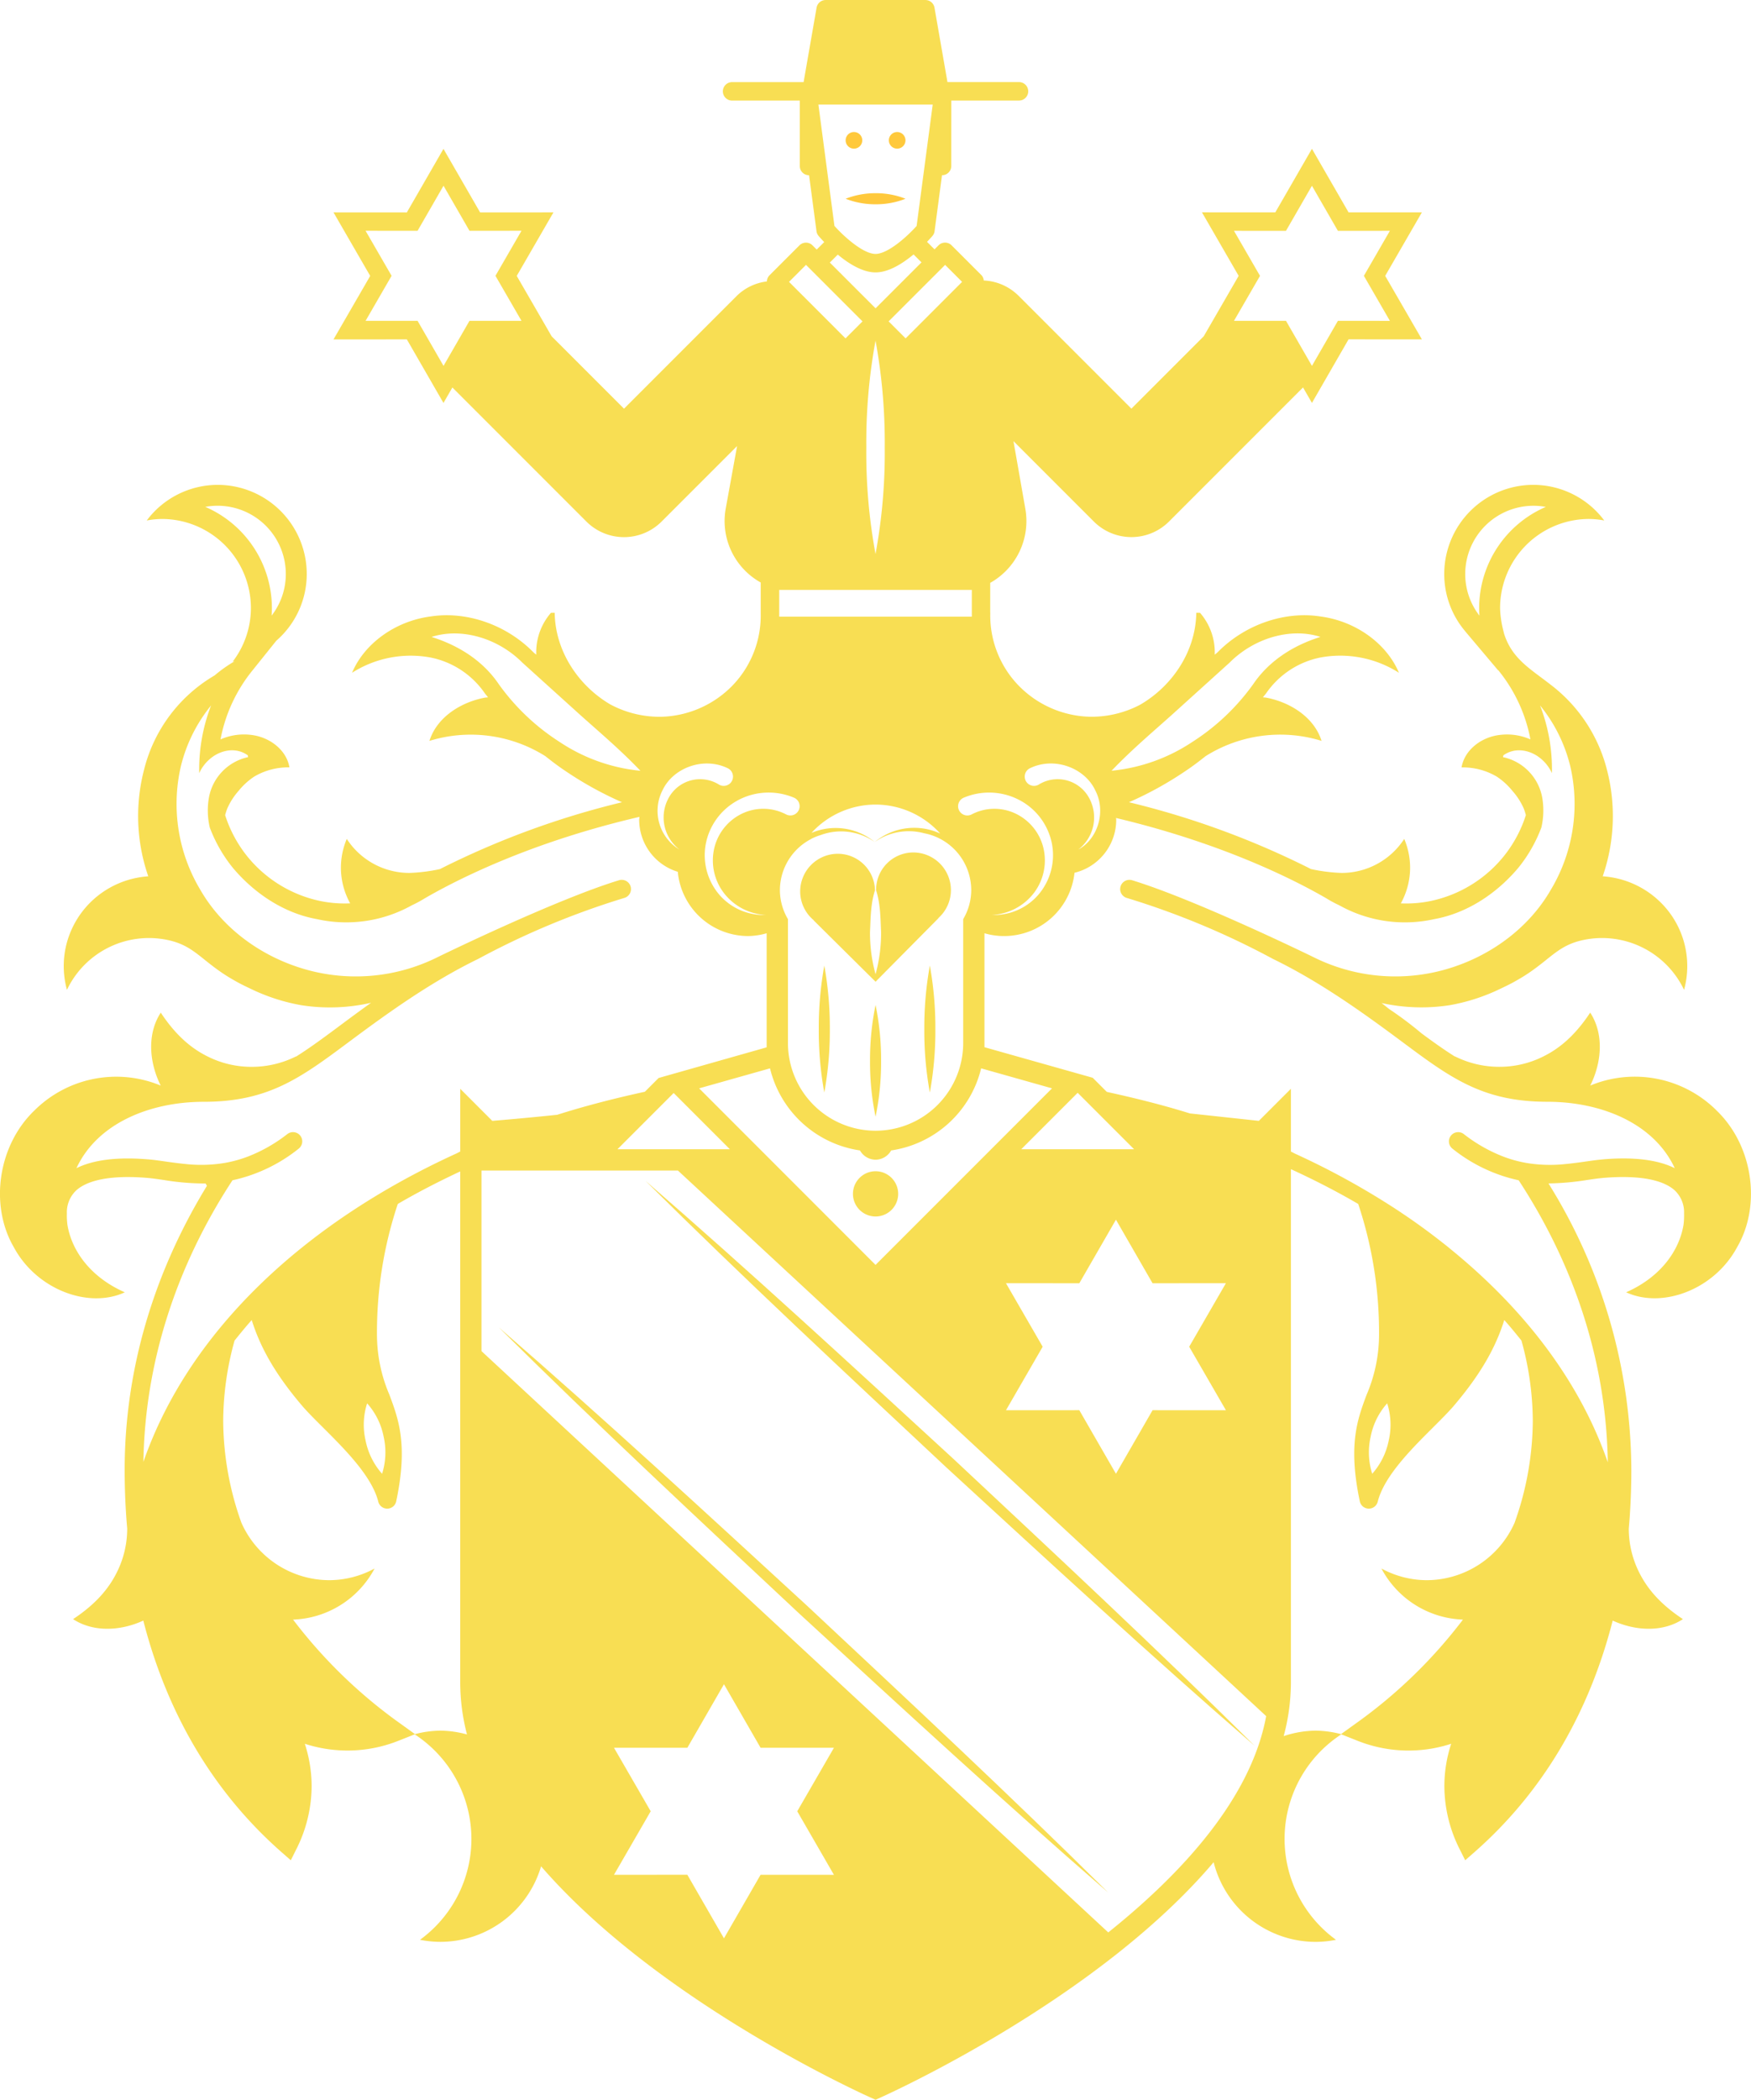 <svg xmlns="http://www.w3.org/2000/svg" xmlns:xlink="http://www.w3.org/1999/xlink" width="387.712" height="464.743" viewBox="0 0 387.712 464.743"><defs><clipPath id="a"><path d="M0,96.239H387.712V-368.5H0Z" transform="translate(0 368.504)" fill="none"></path></clipPath></defs><g transform="translate(0 368.504)" style="mix-blend-mode:multiply;isolation:isolate"><g transform="translate(0 -368.504)" clip-path="url(#a)"><g transform="translate(187.245 42.763)"><path d="M1.372.507A17.678,17.678,0,0,0,8-.717,17.68,17.68,0,0,0,1.372-1.943,17.914,17.914,0,0,0-5.253-.717,17.887,17.887,0,0,0,1.372.507" transform="translate(5.253 1.943)" fill="#ffc93c"></path></g><g transform="translate(196.814 29.22)"><path d="M.381.762a1.84,1.84,0,0,0,1.84-1.84,1.84,1.84,0,0,0-1.84-1.84,1.84,1.84,0,0,0-1.84,1.84A1.84,1.84,0,0,0,.381.762" transform="translate(1.459 2.918)" fill="#ffc93c"></path></g><g transform="translate(187.244 29.22)"><path d="M.381.762a1.84,1.84,0,0,0,1.84-1.84,1.84,1.84,0,0,0-1.84-1.84A1.841,1.841,0,0,0-1.46-1.078,1.841,1.841,0,0,0,.381.762" transform="translate(1.46 2.918)" fill="#ffc93c"></path></g><g transform="translate(177.18 188.672)"><path d="M0,1.819A8.287,8.287,0,0,0,3.023,8.055l-.04.019L16.688,21.649,30.612,7.591l-.039-.016a8.294,8.294,0,0,0,2.8-6.337,8.347,8.347,0,0,0-8.49-8.2,8.254,8.254,0,0,0-8.073,8.377c.976,3.078.957,6.146,1.1,9.223a34.159,34.159,0,0,1-1.225,9.348,34.258,34.258,0,0,1-1.226-9.348c.143-3.075.125-6.149,1.1-9.223A8.24,8.24,0,0,0,8.2-6.67,8.343,8.343,0,0,0,0,1.819" transform="translate(0.001 6.964)" fill="#f8de53"></path></g><g transform="translate(188.863 259.229)"><path d="M1.037,0A5.007,5.007,0,1,0,6.044,5.007,5.007,5.007,0,0,0,1.037,0" transform="translate(3.97)" fill="#f8de53"></path></g><g transform="translate(204.662 213.71)"><path d="M0,2.91A75.979,75.979,0,0,0,1.225,16.96,75.764,75.764,0,0,0,2.45,2.91,76.782,76.782,0,0,0,1.225-11.142,77.115,77.115,0,0,0,0,2.91" transform="translate(0 11.142)" fill="#f8de53"></path></g><g transform="translate(192.644 222.427)"><path d="M0,2.56A59.064,59.064,0,0,0,1.226,14.924,58.978,58.978,0,0,0,2.45,2.56,59.775,59.775,0,0,0,1.226-9.8,59.863,59.863,0,0,0,0,2.56" transform="translate(0 9.804)" fill="#f8de53"></path></g><g transform="translate(181.294 213.71)"><path d="M0,2.91A75.872,75.872,0,0,0,1.226,16.96,75.979,75.979,0,0,0,2.45,2.91,77,77,0,0,0,1.226-11.142,77.005,77.005,0,0,0,0,2.91" transform="translate(0 11.142)" fill="#f8de53"></path></g><g transform="translate(0 0)"><path d="M78.715,50.9a25.685,25.685,0,0,0-28-5.54c2.657-5.332,2.981-11.572-.011-16.144-3.459,5.24-6.984,8.037-10.439,9.732a21.606,21.606,0,0,1-9.732,2.264,21.937,21.937,0,0,1-9.717-2.279c-.034-.019-.09-.011-.125-.028-2.328-1.464-4.729-3.173-7.334-5.1a80.586,80.586,0,0,0-7.11-5.34c-.589-.454-1.153-.927-1.749-1.373a41.039,41.039,0,0,0,15.034.491A42.664,42.664,0,0,0,30.9,23.893c.9-.424,1.771-.841,2.535-1.254,1.232-.675,2.434-1.362,3.6-2.157,5.105-3.437,6.767-6.195,12.15-7.34a20.1,20.1,0,0,1,22.3,11.034,19.806,19.806,0,0,0-5.1-19.269A20.15,20.15,0,0,0,53.473-.954,40.757,40.757,0,0,0,54.4-24.575a34.219,34.219,0,0,0-12.47-18.8c-4.351-3.411-8.4-5.606-10.218-11.033-.135-.419-.226-.855-.334-1.285a19.491,19.491,0,0,1-.43-2.27,19.225,19.225,0,0,1-.2-2.35A19.737,19.737,0,0,1,50.484-80.045a19.689,19.689,0,0,1,3.328.334,19.641,19.641,0,0,0-15.69-7.882A19.738,19.738,0,0,0,18.384-67.856a19.548,19.548,0,0,0,4.654,12.681l-.009,0,.058.069.024.029L30.349-46.5l-.033-.108.187.232a34.207,34.207,0,0,1,6.965,15.118,12.9,12.9,0,0,0-6.653-1c-4.2.434-7.954,3.347-8.595,7.2a14.824,14.824,0,0,1,7.788,2.034,15.384,15.384,0,0,1,3.473,3.167A14.815,14.815,0,0,1,36.015-15.9c.159.426.31.9.444,1.4a28.25,28.25,0,0,1-4.864,9.073A28.29,28.29,0,0,1,15.263,4.536a26.567,26.567,0,0,1-6.491.5A16.383,16.383,0,0,0,10.827-2.8a16.5,16.5,0,0,0-1.3-6.433A16.517,16.517,0,0,1-4.326-1.7a37.736,37.736,0,0,1-6.781-.853A186.441,186.441,0,0,0-51.424-17.347a78.658,78.658,0,0,0,12.7-7.036c1.476-.986,2.887-2.062,4.274-3.168A31.041,31.041,0,0,1-8.782-30.928c-1.691-5.371-7.137-8.592-12.2-9.555-.259-.057-.521-.047-.779-.093.209-.271.443-.527.649-.8l.078-.106a19.166,19.166,0,0,1,12-7.9A24.149,24.149,0,0,1,8.352-46c-2.675-6.407-9.5-11.429-17.385-12.462C-16.9-59.69-25.681-56.716-31.72-50.619l-.05.05c-.212.206-.451.372-.666.575A13.308,13.308,0,0,0-35.7-59.282h-.818c-.119,8.5-5.255,16.182-12.426,20.349a23.1,23.1,0,0,1-11.2,2.661,22.8,22.8,0,0,1-15.91-7.1,22.287,22.287,0,0,1-6.078-15.91h-.014V-65.9a15.686,15.686,0,0,0,7.783-16.35L-77-97.27l17.792,17.792a11.778,11.778,0,0,0,8.326,3.448,11.773,11.773,0,0,0,8.325-3.448l29.674-29.674,1.974,3.424L-2.8-119.8l16.24.01L5.309-133.846l8.128-14.061L-2.8-147.9l-8.111-14.07L-19.025-147.9l-16.24-.01,8.129,14.061-7.731,13.37-16.019,16.018L-75.941-129.51a11.614,11.614,0,0,0-7.633-3.313,2.017,2.017,0,0,0-.469-1.131l-6.655-6.653a2.045,2.045,0,0,0-2.892,0l-.889.89-1.66-1.658c.6-.628,1.046-1.133,1.2-1.308a2.038,2.038,0,0,0,.472-1.058l1.643-12.382s.005,0,.01,0a2.043,2.043,0,0,0,2.044-2.044l.009-14.482h14.984a2.043,2.043,0,0,0,2.044-2.044,2.043,2.043,0,0,0-2.044-2.044H-91.614l-2.874-16.478A2.04,2.04,0,0,0-96.5-194.9h-22.082a2.039,2.039,0,0,0-2.012,1.692l-2.874,16.478H-139.3a2.043,2.043,0,0,0-2.044,2.044,2.043,2.043,0,0,0,2.044,2.044h14.989v14.482a2.043,2.043,0,0,0,2.044,2.044c.005,0,.006,0,.01,0l1.643,12.382a2.038,2.038,0,0,0,.472,1.058c.153.18.613.7,1.236,1.349l-1.658,1.658-.932-.932a2.044,2.044,0,0,0-2.891,0l-6.655,6.653a2.029,2.029,0,0,0-.554,1.334,11.491,11.491,0,0,0-6.585,3.11l-25.054,25.052-16.021-16.019-7.73-13.368,8.129-14.061-16.24.01-8.112-14.068-8.111,14.07-16.24-.011,8.128,14.061-8.128,14.058,16.24-.01,8.111,14.071,1.974-3.424,29.673,29.674a11.78,11.78,0,0,0,8.326,3.448,11.78,11.78,0,0,0,8.326-3.448l16.714-16.714-2.535,13.943a15.564,15.564,0,0,0,7.766,16.258v6.824a22.3,22.3,0,0,1-6.071,15.794,22.8,22.8,0,0,1-15.91,7.1A23.108,23.108,0,0,1-166.3-39.014c-7.1-4.187-12.165-11.827-12.284-20.268h-.818a13.308,13.308,0,0,0-3.259,9.288c-.214-.2-.453-.37-.666-.575l-.05-.05c-6.037-6.1-14.819-9.07-22.688-7.844-7.881,1.033-14.709,6.055-17.384,12.462a24.148,24.148,0,0,1,17.384-3.377,19.162,19.162,0,0,1,12,7.9l.079.106c.206.274.439.53.648.8-.257.047-.521.037-.779.093-5.065.962-10.51,4.183-12.2,9.555a31.039,31.039,0,0,1,25.665,3.376c1.387,1.106,2.8,2.182,4.274,3.168a78.628,78.628,0,0,0,12.7,7.035A186.463,186.463,0,0,0-204-2.55a37.678,37.678,0,0,1-6.766.85,16.521,16.521,0,0,1-13.856-7.533,16.5,16.5,0,0,0-1.3,6.433,16.378,16.378,0,0,0,2.056,7.833,26.959,26.959,0,0,1-6.569-.508,28.255,28.255,0,0,1-16.246-9.93,28.285,28.285,0,0,1-4.873-9.085c.135-.507.286-.976.445-1.4a14.877,14.877,0,0,1,2.532-3.973,15.421,15.421,0,0,1,3.474-3.167,14.815,14.815,0,0,1,7.786-2.034c-.641-3.85-4.4-6.764-8.6-7.2a12.875,12.875,0,0,0-6.658,1.009,34.23,34.23,0,0,1,6.962-15.123l5.393-6.721a19.545,19.545,0,0,0,6.737-14.754,19.738,19.738,0,0,0-19.737-19.737,19.641,19.641,0,0,0-15.691,7.882,19.7,19.7,0,0,1,3.329-.334,19.735,19.735,0,0,1,19.736,19.736,19.562,19.562,0,0,1-4.046,11.855c.164-.028.312-.093.473-.125a31.7,31.7,0,0,0-4.47,3.164A33.54,33.54,0,0,0-269.5-24.575a40.762,40.762,0,0,0,.927,23.623,20.145,20.145,0,0,0-12.907,5.859,20.04,20.04,0,0,0-5.4,9.993,19.9,19.9,0,0,0,.3,9.276,20.1,20.1,0,0,1,22.3-11.034c5.361,1.14,7.035,3.882,12.088,7.3,1.206.822,2.444,1.535,3.718,2.23.724.388,1.545.782,2.389,1.18a42.646,42.646,0,0,0,11.449,3.733,41.019,41.019,0,0,0,15.4-.546c-2.661,1.894-5.052,3.673-7.234,5.3-3.428,2.554-6.405,4.737-9.321,6.572-.038.016-.091.009-.126.028a21.936,21.936,0,0,1-9.716,2.279,21.611,21.611,0,0,1-9.734-2.264c-3.454-1.695-6.981-4.492-10.439-9.732-2.993,4.572-2.667,10.812-.01,16.144a25.688,25.688,0,0,0-28,5.54c-8.116,7.815-9.89,21.035-4.53,30.226,5.023,9.374,16.53,13.694,24.575,9.99-7.907-3.5-11.8-9.475-12.7-14.916a16.19,16.19,0,0,1-.126-2.551,6.643,6.643,0,0,1,2.046-5.065c1.84-1.7,6.065-3.556,15.531-2.814,1.206.095,2.5.286,3.881.487a56.132,56.132,0,0,0,9.254.774c.107.16.2.349.3.515C-267.267,86.662-273.8,108.1-273.8,130.4q0,6.644.561,12.992a21.553,21.553,0,0,1-2.251,9.625c-1.7,3.454-4.493,6.981-9.734,10.439,4.4,2.88,10.352,2.7,15.55.322,5.267,20.573,15.538,38.03,30.666,51.3l1.994,1.745,1.185-2.368a31.155,31.155,0,0,0,3.425-14.034,30.22,30.22,0,0,0-1.508-9.38,30.527,30.527,0,0,0,20.938-.747l3.391-1.338a27.67,27.67,0,0,1,12.562,23.17,27.621,27.621,0,0,1-11.387,22.3,23.4,23.4,0,0,0,4.519.457,23.3,23.3,0,0,0,22.294-16.717c25.749,29.727,70.456,50.057,73.093,51.235l.964.433.962-.433c2.665-1.191,48.284-21.919,73.9-52.145A23.326,23.326,0,0,0-10.1,234.887a23.4,23.4,0,0,0,4.519-.457,27.594,27.594,0,0,1,1.175-45.474l3.39,1.338a30.472,30.472,0,0,0,20.939.747,30.185,30.185,0,0,0-1.51,9.38,31.14,31.14,0,0,0,3.427,14.034l1.185,2.368,1.991-1.745c15.131-13.266,25.4-30.723,30.67-51.3,5.2,2.376,11.149,2.558,15.549-.323C65.995,160,63.2,156.476,61.5,153.022a21.53,21.53,0,0,1-2.251-9.613q.562-6.352.562-13.005a120.48,120.48,0,0,0-18.346-63.38,58.9,58.9,0,0,0,8.568-.766c1.381-.2,2.675-.392,3.877-.487,9.527-.731,13.691,1.121,15.536,2.814a6.648,6.648,0,0,1,2.042,5.066,16.172,16.172,0,0,1-.126,2.55c-.9,5.441-4.787,11.412-12.7,14.916,8.045,3.7,19.553-.615,24.575-9.99,5.36-9.191,3.584-22.411-4.53-30.226M26.114-60.318c0,.56.024,1.115.064,1.67a14.973,14.973,0,0,1-3.147-9.215,15.117,15.117,0,0,1,15.094-15.1,15.231,15.231,0,0,1,2.747.251,24.415,24.415,0,0,0-14.758,22.4m-49.706-71.491,1.184-2.046-1.184-2.048-4.579-7.919,9.148.006h2.365l1.179-2.048,4.569-7.925,4.569,7.925,1.182,2.048H-2.8l9.147-.006L1.774-135.9.59-133.855l1.184,2.046,4.578,7.92L-2.8-123.9H-5.159l-1.182,2.048-4.569,7.925-4.569-7.925-1.179-2.048h-2.365l-9.148.005ZM-195.083-123.9h-2.365l-1.18,2.048-4.569,7.925-4.568-7.925-1.182-2.048h-2.363l-9.148.006,4.578-7.92,1.184-2.046-1.184-2.048-4.578-7.919,9.148.006h2.363l1.182-2.048,4.568-7.925,4.569,7.925,1.18,2.048h2.365l9.147-.006-4.579,7.919-1.183,2.048,1.183,2.046,4.579,7.919Zm-60.875,41.182a15.22,15.22,0,0,1,2.747-.251,15.116,15.116,0,0,1,15.092,15.1,14.979,14.979,0,0,1-3.145,9.215c.039-.555.064-1.11.064-1.67a24.417,24.417,0,0,0-14.758-22.4m214,46.059,12.9-11.658v-.008c5.366-5.338,13.412-7.737,20.036-5.611-6.538,2.049-11.509,5.6-14.733,10.227v.01a49.109,49.109,0,0,1-13.7,13.052,39.03,39.03,0,0,1-17.819,6.334c4.481-4.679,8.969-8.454,13.317-12.346M-73.6-24.728a2.074,2.074,0,0,1,.276-.158l.163-.074c5.386-2.491,11.971.09,14.249,4.932,2.527,4.772.533,10.864-3.733,13.158a8.964,8.964,0,0,0,1.972-12.118A7.934,7.934,0,0,0-71.3-21.319a2.056,2.056,0,0,1-2.854-.554,2.056,2.056,0,0,1,.555-2.855m-1.893,7a13.94,13.94,0,0,1,7.045,9.751A13.456,13.456,0,0,1-71.545,3.194,12.976,12.976,0,0,1-81.79,7.6a12.457,12.457,0,0,0,9.449-5.045A11.915,11.915,0,0,0-70.449-7.541a11.371,11.371,0,0,0-6.413-7.443,10.878,10.878,0,0,0-9.377.32,2.048,2.048,0,0,1-2.775-.83,2.047,2.047,0,0,1,.83-2.775c.057-.03.115-.059.172-.083l.055-.023a14.457,14.457,0,0,1,12.46.644m45.541,134.954-16.24-.01-8.111,14.068-8.112-14.068-16.24.01,8.128-14.059-8.128-14.059,16.24.01,8.112-14.068L-46.2,89.116l16.24-.01-8.129,14.059Zm-45.32-57.77,12.491-12.491,12.491,12.491Zm-32.26,25.6L-146.6,45.978l15.694-4.427a24.1,24.1,0,0,0,19.921,18.17,4,4,0,0,0,3.452,2.053,4,4,0,0,0,3.452-2.053,24.1,24.1,0,0,0,19.924-18.17l15.693,4.427Zm-32.258-25.6h-24.888l12.445-12.443Zm18.069-70.016a19.292,19.292,0,0,1,14.189-6.268,19.3,19.3,0,0,1,14.322,6.423c-.009,0-.015-.011-.024-.015a13.721,13.721,0,0,0-14.481,1.879,13.059,13.059,0,0,1,10.929-1.943,12.845,12.845,0,0,1,10.44,12.6A12.706,12.706,0,0,1-88.13,8.527v27.43a19.425,19.425,0,0,1-19.405,19.4,19.424,19.424,0,0,1-19.4-19.4V8.527a12.694,12.694,0,0,1-1.782-6.413,12.8,12.8,0,0,1,6.939-11.338c.049-.029.083-.074.134-.1s.127-.04.185-.072a12.527,12.527,0,0,1,1.806-.7,13,13,0,0,1,11.936,1.554,13.67,13.67,0,0,0-14.006-2.019m29.589-125.718,3.761,3.761-12.506,12.509-3.765-3.765Zm-15.4,9.615-10.128-10.128,1.763-1.762c2.4,1.993,5.48,3.94,8.365,3.94,2.908,0,6-1.972,8.413-3.978l1.758,1.759ZM-105.5-95.9a123.189,123.189,0,0,1-2.043,23.608A123.091,123.091,0,0,1-109.585-95.9a124.727,124.727,0,0,1,2.043-23.608A124.932,124.932,0,0,1-105.5-95.9m-14.687-75.827.006-.033h25.291l.006.033-3.558,26.829c-2.292,2.563-6.452,6.192-9.1,6.192s-6.8-3.63-9.1-6.2Zm-2.746,35.445,12.506,12.506-3.761,3.765-12.506-12.509Zm-5.93,71.939h42.64v5.925h-42.64Zm-9.247,46.61a14.457,14.457,0,0,1,12.46-.644l.05.021a2.047,2.047,0,0,1,1.09,2.684,2.046,2.046,0,0,1-2.682,1.088,1.738,1.738,0,0,1-.177-.083,10.878,10.878,0,0,0-9.377-.32,11.371,11.371,0,0,0-6.413,7.443,11.916,11.916,0,0,0,1.894,10.093A12.457,12.457,0,0,0-131.814,7.6a12.976,12.976,0,0,1-10.246-4.4,13.452,13.452,0,0,1-3.094-11.173,13.933,13.933,0,0,1,7.045-9.751m-16.581-2.3c2.278-4.843,8.862-7.423,14.249-4.932l.151.069a2.057,2.057,0,0,1,1,2.73,2.057,2.057,0,0,1-2.729,1,2.174,2.174,0,0,1-.286-.161,7.934,7.934,0,0,0-10.628,2.331A8.961,8.961,0,0,0-150.955-6.87a9.99,9.99,0,0,1-3.734-13.158m-22.73-10.615a49.114,49.114,0,0,1-13.7-13.052v-.01c-3.222-4.63-8.194-8.177-14.733-10.227,6.624-2.126,14.67.272,20.036,5.611v.008l12.9,11.658c4.347,3.892,8.833,7.667,13.315,12.346a39.02,39.02,0,0,1-17.818-6.334m-26.467,218.779a23.017,23.017,0,0,0-5.629.771l-3.014-2.172a109.589,109.589,0,0,1-23.985-23.175,21.287,21.287,0,0,0,18.051-11.308,21.161,21.161,0,0,1-9.988,2.582,21.359,21.359,0,0,1-19.515-12.75,67.814,67.814,0,0,1-4.016-22.425,67.092,67.092,0,0,1,2.516-17.861v0c1.236-1.525,2.462-3.055,3.8-4.533,1.947,6.218,5.336,12.122,11.117,18.917,1.174,1.378,2.8,3,4.6,4.792,4.855,4.839,10.9,10.86,12.306,16.49A2.04,2.04,0,0,0-215.667,139h.035a2.035,2.035,0,0,0,1.957-1.614c2.643-12.489.531-18.148-1.513-23.614a33.83,33.83,0,0,1-2.747-13.4,89.768,89.768,0,0,1,4.612-28.809c4.4-2.569,9.024-4.956,13.819-7.194V177.646a46.071,46.071,0,0,0,1.5,11.329,23.18,23.18,0,0,0-5.883-.839m-16.227-72.442a15.488,15.488,0,0,1,3.654,7.37,15.666,15.666,0,0,1-.342,8.219,15.687,15.687,0,0,1-3.655-7.37,15.476,15.476,0,0,1,.343-8.219m20.614-69.62V59.968c-.294.132-.559.294-.853.428-34.166,15.607-59.379,39.693-69.3,68.26.352-22.214,7.4-43.509,19.726-62.334a35.4,35.4,0,0,0,14.648-6.987,2.049,2.049,0,0,0,.376-2.868,2.051,2.051,0,0,0-2.868-.376,34.36,34.36,0,0,1-8.583,4.921,27.6,27.6,0,0,1-4.989,1.418c-.067.013-.135.03-.2.04a31.843,31.843,0,0,1-8.765.255c-.207-.02-.416-.038-.622-.061-1.245-.134-2.457-.3-3.607-.463-1.477-.212-2.859-.411-4.144-.511-6.82-.56-12.113.12-15.8,1.964,4.688-10.082,16.478-14.7,28.189-14.7,14.362,0,21.49-5.311,32.278-13.348,8.891-6.624,18.233-13.285,28.5-18.279a176.2,176.2,0,0,1,32.374-13.5,2.048,2.048,0,0,0,1.362-2.551,2.057,2.057,0,0,0-2.553-1.362C-178.4,4.2-204.233,16.795-204.73,17.051a40.622,40.622,0,0,1-29.255,2.535c-9.923-2.891-18.327-9.287-23.087-17.592a36.972,36.972,0,0,1-4.273-27.347,34.066,34.066,0,0,1,6.684-13.42,38.941,38.941,0,0,0-2.627,14.981,8.981,8.981,0,0,1,2.318-3.094c2.226-1.952,5.68-2.81,8.436-.845l.071.4a11.2,11.2,0,0,0-8.691,9.015,16.594,16.594,0,0,0,.2,6.559,31.986,31.986,0,0,0,5.137,8.963c5.139,6.074,11.768,10.1,18.6,11.32a29.778,29.778,0,0,0,20.993-3.058A27.266,27.266,0,0,0-207.4,3.95C-199.72-.5-183.55-8.587-159.807-14.111c-.014.222-.067.434-.067.66a12.064,12.064,0,0,0,8.547,11.5A15.675,15.675,0,0,0-135.769,12.27a15.5,15.5,0,0,0,4.12-.618V36.9l-23.917,6.783-3.046,3.046c-6.65,1.45-13.156,3.114-19.416,5.1-4.779.5-9.619.952-14.373,1.346Zm82.747,173.971-16.239-.01L-141.1,234.1l-8.112-14.07-16.24.01,8.129-14.059-8.129-14.058,16.24.009,8.112-14.07,8.112,14.07,16.239-.009-8.128,14.058Zm60.744,12.75L-194.788,104.139V64.165H-151.3L-21.045,184.924c-3.317,17.977-18.275,34.512-34.963,47.871m89.986-90.706a21.359,21.359,0,0,1-19.513,12.745,21.161,21.161,0,0,1-9.988-2.582,21.288,21.288,0,0,0,18.05,11.308A109.533,109.533,0,0,1-1.458,186.735l-3.013,2.172a23.017,23.017,0,0,0-5.629-.771,23.12,23.12,0,0,0-7.065,1.206,46.186,46.186,0,0,0,1.6-11.7V63.866c5.187,2.38,10.17,4.936,14.9,7.7a89.7,89.7,0,0,1,4.615,28.809,33.828,33.828,0,0,1-2.748,13.4C-.84,119.243-2.952,124.9-.308,137.391A2.034,2.034,0,0,0,1.648,139h.035a2.038,2.038,0,0,0,1.976-1.542c1.406-5.626,7.447-11.647,12.3-16.482,1.8-1.8,3.43-3.422,4.6-4.8,5.781-6.8,9.171-12.7,11.117-18.917,1.337,1.478,2.563,3.008,3.8,4.533v0a67.091,67.091,0,0,1,2.516,17.861,67.812,67.812,0,0,1-4.017,22.43M5.75,115.694a15.5,15.5,0,0,1,.342,8.219,15.678,15.678,0,0,1-3.656,7.37,15.693,15.693,0,0,1-.342-8.219,15.493,15.493,0,0,1,3.656-7.37m47.87-54c-1.285.1-2.666.3-4.143.511-1.151.166-2.363.329-3.608.463-.2.023-.414.04-.622.061a31.834,31.834,0,0,1-8.764-.255c-.067-.01-.136-.028-.2-.04a27.626,27.626,0,0,1-4.989-1.418,34.382,34.382,0,0,1-8.583-4.921,2.045,2.045,0,0,0-2.491,3.244,35.4,35.4,0,0,0,14.647,6.987c12.34,18.849,19.4,40.176,19.73,62.421-4.94-14.27-13.744-27.39-25.54-38.928l-.009-.009q-4.385-4.289-9.295-8.277c-.143-.116-.275-.236-.42-.352-3.3-2.643-6.737-5.2-10.371-7.619-.073-.049-.14-.1-.212-.151a170.112,170.112,0,0,0-23.29-12.926c-.353-.161-.671-.353-1.025-.513V46.074l-7.1,7.1-15.276-1.647c-5.934-1.854-12.106-3.39-18.386-4.765l-3.126-3.126,0,0-23.967-6.764V11.652a15.514,15.514,0,0,0,4.12.618c.061,0,.115-.015.174-.016.037,0,.068.016.1.016A15.674,15.674,0,0,0-63.483-1.736a12.084,12.084,0,0,0,9.239-11.716c0-.141-.04-.272-.045-.411C-31.094-8.348-15.236-.434-7.668,3.95A27.264,27.264,0,0,0-4.842,5.471,29.781,29.781,0,0,0,16.153,8.529c6.832-1.221,13.46-5.246,18.6-11.32a31.959,31.959,0,0,0,5.138-8.963,16.619,16.619,0,0,0,.2-6.559A11.194,11.194,0,0,0,31.4-27.328l.072-.4c2.756-1.965,6.209-1.107,8.436.845a8.981,8.981,0,0,1,2.318,3.094,38.966,38.966,0,0,0-2.627-14.981,34.083,34.083,0,0,1,6.684,13.42A36.972,36.972,0,0,1,42.006,1.994c-4.76,8.3-13.165,14.7-23.087,17.592a40.626,40.626,0,0,1-29.256-2.535C-10.834,16.795-36.67,4.2-50.732-.083a2.056,2.056,0,0,0-2.551,1.362A2.046,2.046,0,0,0-51.921,3.83a176.241,176.241,0,0,1,32.374,13.5C-9.276,22.32.065,28.981,8.958,35.6c10.788,8.037,17.915,13.348,32.278,13.348,11.711,0,23.5,4.62,28.189,14.7-3.69-1.844-8.985-2.524-15.8-1.964" transform="translate(301.404 194.905)" fill="#f8de53"></path></g><g transform="translate(110.468 293.808)"><path d="M0,0C21.79,21.59,44.229,42.481,66.616,63.428c22.58,20.737,45.112,41.529,68.282,61.632-21.8-21.585-44.23-42.48-66.616-63.429C45.7,40.891,23.175,20.1,0,0" fill="#f8de53"></path></g><g transform="translate(142.924 261.352)"><path d="M13.795,13.135c22.58,20.737,45.112,41.529,68.282,61.632-21.8-21.586-44.23-42.48-66.616-63.429C-7.118-9.4-29.646-30.2-52.821-50.293-31.032-28.7-8.592-7.811,13.795,13.135" transform="translate(52.821 50.293)" fill="#f8de53"></path></g></g></g></svg>